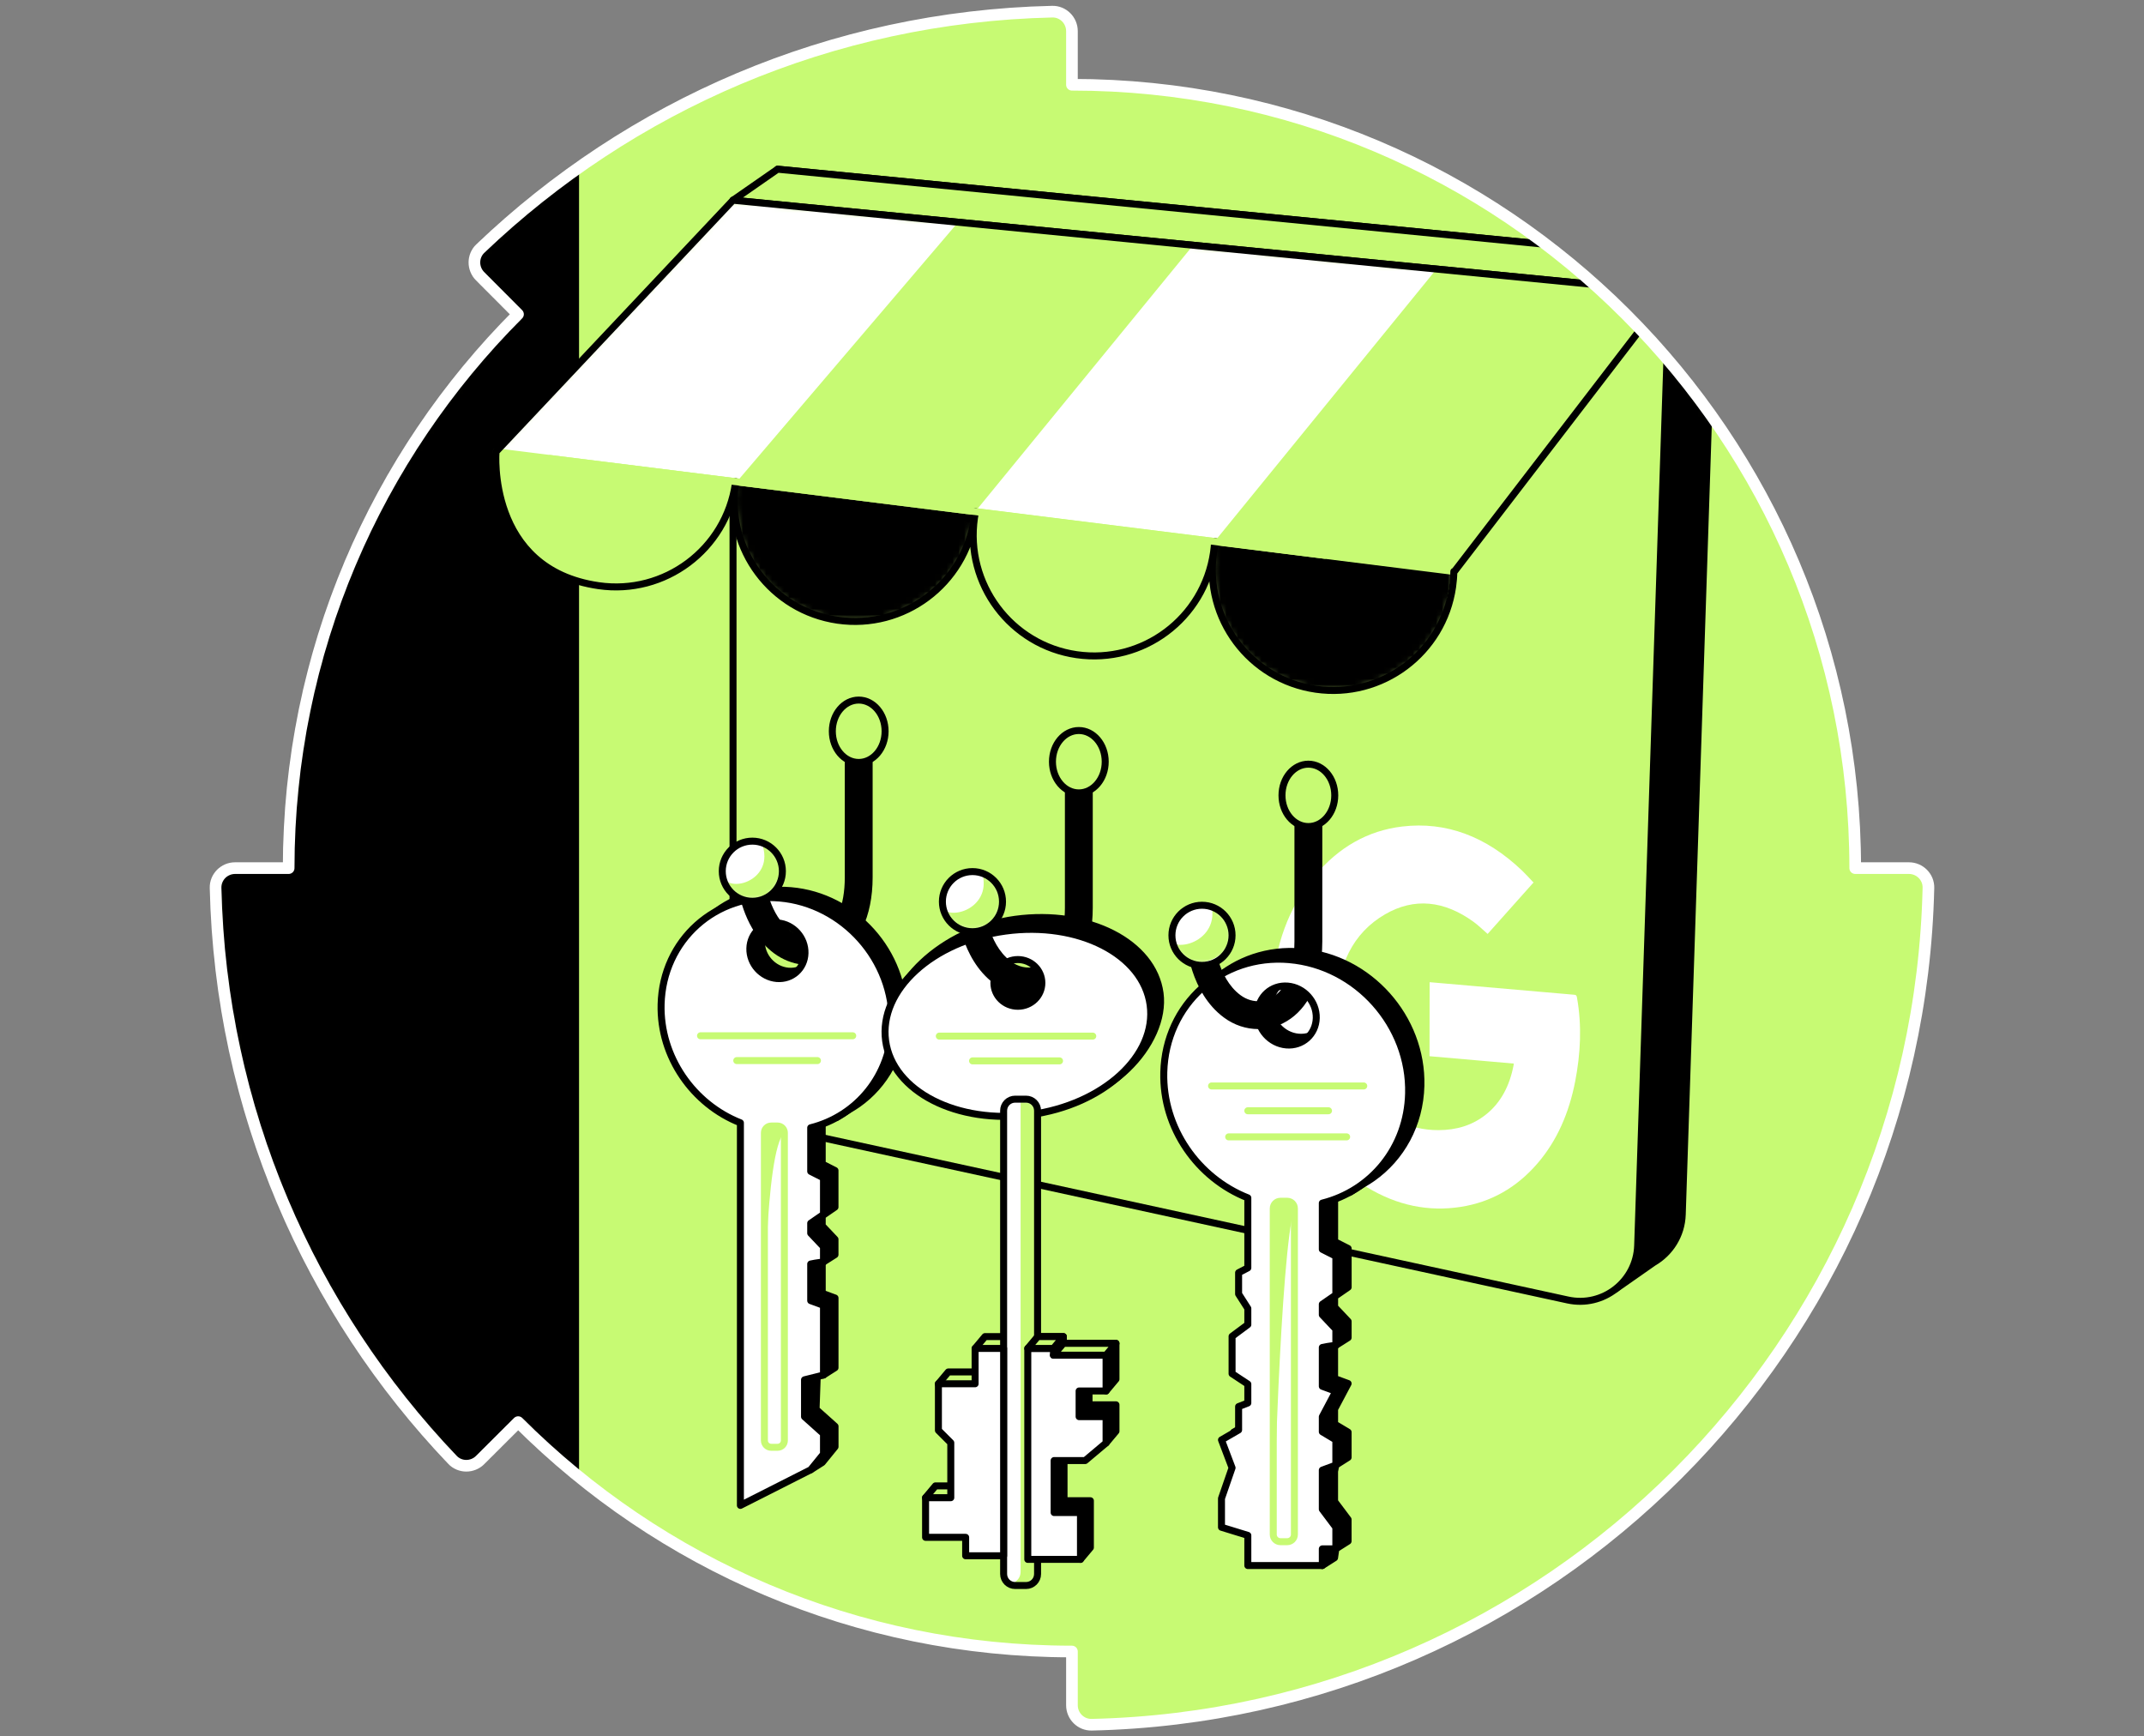 <svg width="368" height="298" viewBox="0 0 368 298" fill="none" xmlns="http://www.w3.org/2000/svg">
<rect x="0" y="0" width="368" height="298" fill="#808080" stroke="none"/>
<path d="M88.938 244.063C113.266 268.387 146.869 283.432 183.991 283.432V292.657C183.991 294.514 185.516 296.039 187.374 295.999C265.882 294.226 329.222 230.901 330.999 152.374C331.043 150.513 329.518 148.987 327.657 148.987H318.432C318.432 74.737 258.241 14.546 183.991 14.546V5.347C183.991 3.482 182.466 1.957 180.608 2.001C142.571 2.862 108.084 18.173 82.439 42.662C81.096 43.943 81.096 46.096 82.406 47.409L88.912 53.934C64.591 78.262 49.546 111.869 49.546 148.987H40.343C38.486 148.987 36.957 150.513 37.001 152.374C37.858 190.407 53.177 224.894 77.662 250.54C78.943 251.886 81.092 251.883 82.409 250.573L88.934 244.066L88.938 244.063Z" fill="#C7FA73"/>
<mask id="mask0_8100_92763" style="mask-type:luminance" maskUnits="userSpaceOnUse" x="37" y="2" width="295" height="294">
<path d="M88.938 244.063C113.266 268.387 146.869 283.432 183.991 283.432V292.657C183.991 294.514 185.516 296.039 187.374 295.999C265.882 294.226 329.222 230.901 330.999 152.374C331.043 150.513 329.518 148.987 327.657 148.987H318.432C318.432 74.737 258.241 14.546 183.991 14.546V5.347C183.991 3.482 182.466 1.957 180.608 2.001C142.571 2.862 108.084 18.173 82.439 42.662C81.096 43.943 81.096 46.096 82.406 47.409L88.912 53.934C64.591 78.262 49.546 111.869 49.546 148.987H40.343C38.486 148.987 36.957 150.513 37.001 152.374C37.858 190.407 53.177 224.894 77.662 250.54C78.943 251.886 81.092 251.883 82.409 250.573L88.934 244.066L88.938 244.063Z" fill="white"/>
</mask>
<g mask="url(#mask0_8100_92763)">
<path d="M133.47 29.037V178.632C133.47 183.288 136.714 187.313 141.265 188.306L276.746 217.786C277.198 217.885 277.65 217.947 278.099 217.983L277.293 221.234L283.81 216.677C286.638 215.035 288.623 212.024 288.744 208.441L294.148 44.764L133.47 29.04V29.037Z" fill="black" stroke="black" stroke-width="1.2" stroke-linecap="round" stroke-linejoin="round"/>
<path d="M99.388 19.768V256.812L90.576 249.627L78.52 256.812C78.52 256.812 59.045 242.804 44.668 203.902C30.294 164.999 34.928 148.998 34.928 148.998L42.347 145.521C42.347 145.521 46.521 117.244 56.72 93.358C66.923 69.471 85.923 57.021 85.923 57.021C85.923 57.021 75.272 47.909 76.662 43.618C78.052 39.327 99.385 19.768 99.385 19.768H99.388Z" fill="black"/>
<path d="M269.093 223.103L133.612 193.622C129.062 192.633 125.818 188.605 125.818 183.949V34.357L286.496 50.081L281.091 213.758C280.887 219.935 275.133 224.416 269.093 223.103Z" fill="#C7FA73" stroke="black" stroke-width="1.2" stroke-linecap="round" stroke-linejoin="round"/>
<path d="M133.47 29.037L125.818 34.357L286.496 50.084L294.148 44.76L133.47 29.037Z" fill="#C7FA73" stroke="black" stroke-width="1.2" stroke-linecap="round" stroke-linejoin="round"/>
<path d="M125.818 34.357L102.041 59.59L85.139 77.529C85.139 77.529 83.468 97.73 102.749 100.514C114.083 102.149 124.592 94.285 126.231 82.958C126.245 82.863 126.256 82.761 126.267 82.666H126.271C126.256 82.761 126.245 82.863 126.227 82.958C124.592 94.285 132.449 104.801 143.782 106.44C155.109 108.071 165.625 100.211 167.257 88.884C167.311 88.523 167.351 88.165 167.384 87.804H167.439C167.37 88.165 167.311 88.523 167.257 88.884C165.625 100.211 173.485 110.724 184.812 112.358C196.146 113.993 206.655 106.137 208.293 94.803C208.385 94.183 208.447 93.555 208.476 92.938L208.647 92.96C208.505 93.566 208.388 94.175 208.297 94.803C206.662 106.137 214.519 116.646 225.853 118.285C237.179 119.919 247.692 112.063 249.327 100.729C249.454 99.835 249.527 98.948 249.538 98.073L249.633 98.084L286.499 50.088L125.822 34.361L125.818 34.357Z" fill="#C7FA73"/>
<mask id="mask1_8100_92763" style="mask-type:luminance" maskUnits="userSpaceOnUse" x="85" y="34" width="202" height="85">
<path d="M125.818 34.357L102.041 59.59L85.139 77.529C85.139 77.529 83.468 97.73 102.749 100.514C114.083 102.149 124.592 94.285 126.231 82.958C126.245 82.863 126.256 82.761 126.267 82.666H126.271C126.256 82.761 126.245 82.863 126.227 82.958C124.592 94.285 132.449 104.801 143.782 106.44C155.109 108.071 165.625 100.211 167.257 88.884C167.311 88.523 167.351 88.165 167.384 87.804H167.439C167.37 88.165 167.311 88.523 167.257 88.884C165.625 100.211 173.485 110.724 184.812 112.358C196.146 113.993 206.655 106.137 208.293 94.803C208.385 94.183 208.447 93.555 208.476 92.938L208.647 92.96C208.505 93.566 208.388 94.175 208.297 94.803C206.662 106.137 214.519 116.646 225.853 118.285C237.179 119.919 247.692 112.063 249.327 100.729C249.454 99.835 249.527 98.948 249.538 98.073L249.633 98.084L286.499 50.088L125.822 34.361L125.818 34.357Z" fill="white"/>
</mask>
<g mask="url(#mask1_8100_92763)">
<path d="M126.227 82.958L164.458 38.137L125.818 34.357L85.135 77.529L126.227 82.958Z" fill="white"/>
<path d="M167.384 87.804L204.794 42.085L246.568 46.176L208.472 92.935L167.384 87.804Z" fill="white"/>
<path d="M126.227 82.958L167.384 87.804C167.384 87.804 164.458 107.352 145.538 106.611C124.8 104.221 126.227 82.958 126.227 82.958Z" fill="black"/>
<path d="M208.472 92.935C208.472 92.935 206.203 106.969 214.526 112.782C222.849 118.595 230.053 121.726 241.788 113.92C248.703 109.319 249.053 98.076 249.053 98.076L208.472 92.931V92.935Z" fill="black"/>
<path d="M85.135 77.528L249.63 98.08" stroke="#C7FA73" stroke-width="1.2" stroke-linecap="round" stroke-linejoin="round"/>
</g>
<path d="M167.257 88.884C165.625 100.211 155.109 108.071 143.782 106.44C132.449 104.801 124.592 94.285 126.227 82.958C126.245 82.863 126.256 82.761 126.271 82.666H126.267C126.256 82.761 126.245 82.863 126.231 82.958C124.592 94.285 114.083 102.149 102.749 100.514C83.468 97.73 85.139 77.529 85.139 77.529L102.041 59.59L125.818 34.357L125.822 34.361L286.499 50.088L249.633 98.084L249.538 98.073C249.527 98.948 249.454 99.835 249.327 100.729C247.692 112.063 237.179 119.919 225.853 118.285C214.519 116.646 206.662 106.137 208.297 94.803C208.388 94.175 208.505 93.566 208.647 92.96L208.476 92.938C208.447 93.555 208.385 94.183 208.293 94.803C206.655 106.137 196.146 113.993 184.812 112.358C173.485 110.724 165.625 100.211 167.257 88.884ZM167.257 88.884C167.311 88.523 167.351 88.165 167.384 87.804H167.439C167.37 88.165 167.311 88.523 167.257 88.884Z" stroke="black" stroke-width="1.2" stroke-linecap="round" stroke-linejoin="round"/>
<path d="M259.825 182.529C254.986 182.106 250.192 181.69 245.364 181.266C245.371 177.022 245.379 172.822 245.386 168.564C245.528 168.575 245.652 168.586 245.78 168.597C253.928 169.308 262.073 170.016 270.221 170.721C270.495 170.742 270.612 170.826 270.674 171.188C271.549 176.085 271.276 180.858 270.378 185.536C269.323 191.02 267.233 195.778 263.93 199.625C260.281 203.876 255.844 206.331 250.713 207.127C245.196 207.981 239.817 206.893 234.65 203.763C228.772 200.201 224.327 194.826 221.35 187.71C219.003 182.106 218.025 176.249 218.343 170.188C218.755 162.339 221.189 155.683 225.663 150.315C229.761 145.396 234.789 142.543 240.686 141.846C248.207 140.959 255.085 143.524 261.281 149.439C261.901 150.031 262.481 150.691 263.08 151.319C263.131 151.373 263.193 151.406 263.233 151.435C260.562 154.428 257.942 157.365 255.34 160.281C254.552 159.598 253.779 158.828 252.936 158.215C247.882 154.544 242.74 154.019 237.745 156.909C232.231 160.098 229.447 165.718 229.388 173.322C229.352 178.365 230.848 182.919 233.727 186.824C237.311 191.681 241.755 193.972 246.918 193.954C249.936 193.943 252.746 193.169 255.194 191.162C257.625 189.17 259.113 186.346 259.789 182.839C259.803 182.766 259.807 182.686 259.829 182.532L259.825 182.529Z" fill="white"/>
<path d="M94.429 78.689L227.37 95.299" stroke="#C7FA73" stroke-width="1.2" stroke-linecap="round" stroke-linejoin="round"/>
<path d="M226.962 136.504V161.562C226.962 165.393 226.174 168.692 224.721 171.228C223.827 170.122 222.517 169.367 221.04 169.239C220.806 169.217 220.576 169.217 220.354 169.225C221.539 167.422 222.182 164.784 222.182 161.562V136.504C222.182 135.179 223.251 134.114 224.572 134.114C225.893 134.114 226.962 135.183 226.962 136.504Z" fill="black"/>
<path d="M224.572 141.854C227.073 141.854 229.1 139.457 229.1 136.501C229.1 133.544 227.073 131.147 224.572 131.147C222.071 131.147 220.043 133.544 220.043 136.501C220.043 139.457 222.071 141.854 224.572 141.854Z" fill="#C7FA73" stroke="black" stroke-width="1.2" stroke-linecap="round" stroke-linejoin="round"/>
<path d="M187.563 130.724V155.789C187.563 162.558 185.108 167.674 180.827 169.827C180.014 170.235 179.152 170.524 178.284 170.677C178.634 170.093 178.831 169.411 178.831 168.688C178.831 167.615 178.397 166.641 177.693 165.918C178.032 165.835 178.361 165.71 178.682 165.554C181.291 164.24 182.783 160.682 182.783 155.789V130.724C182.783 129.399 183.856 128.333 185.173 128.333C186.491 128.333 187.563 129.403 187.563 130.724Z" fill="black"/>
<path d="M185.173 136.077C187.674 136.077 189.702 133.681 189.702 130.724C189.702 127.768 187.674 125.371 185.173 125.371C182.672 125.371 180.645 127.768 180.645 130.724C180.645 133.681 182.672 136.077 185.173 136.077Z" fill="#C7FA73" stroke="black" stroke-width="1.2" stroke-linecap="round" stroke-linejoin="round"/>
<path d="M149.781 125.495V150.56C149.781 157.329 147.325 162.445 143.049 164.598C141.706 165.273 140.254 165.609 138.798 165.609C138.426 165.609 138.053 165.587 137.681 165.547C137.98 164.963 138.155 164.299 138.17 163.58C138.196 162.485 137.856 161.445 137.258 160.584C138.466 160.989 139.75 160.909 140.903 160.328C143.509 159.022 145.001 155.461 145.001 150.564V125.499C145.001 124.181 146.074 123.108 147.391 123.108C148.708 123.108 149.781 124.181 149.781 125.499V125.495Z" fill="black"/>
<path d="M147.391 130.852C149.892 130.852 151.92 128.455 151.92 125.499C151.92 122.542 149.892 120.146 147.391 120.146C144.89 120.146 142.863 122.542 142.863 125.499C142.863 128.455 144.89 130.852 147.391 130.852Z" fill="#C7FA73" stroke="black" stroke-width="1.2" stroke-linecap="round" stroke-linejoin="round"/>
<path d="M223.393 163.361C211.789 162.361 202.145 171.02 201.853 182.704C201.612 192.261 207.702 200.876 216.278 204.244V216.264L214.694 217.089V220.745L216.278 223.219V226L213.574 228.011V234.426L216.278 236.206V239.45L214.694 240.067V244.085L211.756 245.785L213.574 250.576L211.756 255.831V260.779L216.278 262.169V267.347H225.765L226.962 268.679L229.064 267.347L229.286 265.822L231.388 264.49V260.779L229.067 257.688V252.506L229.29 251.448L231.392 250.116V245.789L229.071 244.398V241.822L231.392 237.443L229.071 236.589V231.273L229.294 230.893L231.395 229.561V226.781L229.075 224.325V222.65L229.195 222.431L231.399 220.91V214.265L229.078 213.086V205.153C229.958 204.934 230.812 204.65 231.64 204.317L231.691 204.628L233.961 203.197C234.508 202.887 235.045 202.555 235.555 202.194C240.478 198.734 243.718 193.035 243.886 186.339C244.178 174.655 235.012 164.372 223.408 163.372L223.393 163.361ZM222.882 178.001C220.113 177.763 217.923 175.308 217.996 172.52C218.066 169.732 220.368 167.663 223.138 167.904C225.907 168.141 228.097 170.597 228.024 173.385C227.954 176.173 225.652 178.242 222.882 178.001Z" fill="black" stroke="black" stroke-width="1.2" stroke-linecap="round" stroke-linejoin="round"/>
<path d="M221.295 164.692C209.691 163.693 200.047 172.352 199.755 184.036C199.514 193.593 205.604 202.208 214.179 205.576V217.596L212.596 218.421V222.077L214.179 224.551V227.332L211.475 229.342V235.757L214.179 237.538V240.782L212.596 241.398V245.416L209.658 247.117L211.475 251.908L209.658 257.162V262.11L214.179 263.501V268.679H226.965V265.818H229.286V262.107L226.965 259.016V252.305L229.286 251.441V247.113L226.965 245.723V243.146L229.286 238.768L226.965 237.914V231.251C227.962 231.024 229.286 230.886 229.286 230.886V228.105L226.965 225.649V223.836L229.286 222.234V215.589L226.965 214.41V206.477C235.351 204.375 241.54 196.986 241.773 187.663C242.065 175.979 232.899 165.696 221.295 164.696V164.692ZM221.039 169.235C223.809 169.473 225.998 171.928 225.926 174.716C225.856 177.504 223.554 179.573 220.784 179.332C218.014 179.095 215.825 176.639 215.898 173.851C215.967 171.064 218.27 168.995 221.039 169.235Z" fill="white" stroke="black" stroke-width="1.2" stroke-linecap="round" stroke-linejoin="round"/>
<path d="M224.721 171.228C223.605 173.173 222.087 174.673 220.226 175.607C219.069 176.187 217.836 176.512 216.588 176.589C216.387 176.603 216.179 176.61 215.978 176.61C213.906 176.61 211.822 175.935 210.049 174.611C204.239 170.287 203.663 162.062 203.641 161.711C203.557 160.394 204.56 159.263 205.878 159.175C207.191 159.095 208.326 160.095 208.414 161.412C208.417 161.471 208.892 167.787 212.902 170.776C213.971 171.571 215.197 171.925 216.394 171.812C216.974 171.765 217.544 171.6 218.084 171.327C218.981 170.881 219.74 170.163 220.357 169.221C220.58 169.218 220.81 169.218 221.043 169.236C222.521 169.363 223.831 170.119 224.725 171.224L224.721 171.228Z" fill="black"/>
<path d="M206.312 165.678C209.162 165.678 211.472 163.368 211.472 160.518C211.472 157.668 209.162 155.358 206.312 155.358C203.462 155.358 201.152 157.668 201.152 160.518C201.152 163.368 203.462 165.678 206.312 165.678Z" fill="white"/>
<mask id="mask2_8100_92763" style="mask-type:luminance" maskUnits="userSpaceOnUse" x="201" y="155" width="11" height="11">
<path d="M206.312 165.678C209.162 165.678 211.472 163.368 211.472 160.518C211.472 157.668 209.162 155.358 206.312 155.358C203.462 155.358 201.152 157.668 201.152 160.518C201.152 163.368 203.462 165.678 206.312 165.678Z" fill="white"/>
</mask>
<g mask="url(#mask2_8100_92763)">
<path d="M207.414 153.84C210.512 160.814 202.269 163.959 200.2 161.106C200.2 161.106 203.24 168.623 210.082 163.393C216.923 158.168 207.414 153.84 207.414 153.84Z" fill="#C7FA73"/>
</g>
<path d="M206.312 165.678C209.162 165.678 211.472 163.368 211.472 160.518C211.472 157.668 209.162 155.358 206.312 155.358C203.462 155.358 201.152 157.668 201.152 160.518C201.152 163.368 203.462 165.678 206.312 165.678Z" stroke="black" stroke-width="1.2" stroke-linecap="round" stroke-linejoin="round"/>
<path d="M220.941 206.16H219.777C219.096 206.16 218.544 206.712 218.544 207.394V263.351C218.544 264.032 219.096 264.585 219.777 264.585H220.941C221.622 264.585 222.174 264.032 222.174 263.351V207.394C222.174 206.712 221.622 206.16 220.941 206.16Z" stroke="#C7FA73" stroke-width="1.2" stroke-linecap="round" stroke-linejoin="round"/>
<path d="M207.954 186.372H234.077" stroke="#C7FA73" stroke-width="1.2" stroke-linecap="round" stroke-linejoin="round"/>
<path d="M214.176 190.63H228.027" stroke="#C7FA73" stroke-width="1.2" stroke-linecap="round" stroke-linejoin="round"/>
<path d="M210.892 195.111H231.14" stroke="#C7FA73" stroke-width="1.2" stroke-linecap="round" stroke-linejoin="round"/>
<path d="M222.174 207.353C219.722 214.932 218.544 262.767 218.544 262.767V207.977C218.544 207.977 218.93 206.357 220.361 206.16C221.791 205.963 222.178 207.353 222.178 207.353H222.174Z" fill="#C7FA73"/>
<path d="M135.784 152.859C124.833 151.914 115.732 160.088 115.455 171.111C115.229 180.128 120.976 188.258 129.066 191.437V250.989H138.021L139.152 252.248L141.133 250.989L143.326 248.288V244.789L140.071 241.873L140.279 235.984H141.341L143.323 234.725V222.763L141.129 221.957V216.94L141.337 216.582L143.319 215.323V212.696L141.126 210.379V208.799L141.239 208.591L143.319 207.157V200.884L141.126 199.771V192.283C141.958 192.075 142.761 191.809 143.541 191.495L143.589 191.79L145.731 190.44C146.249 190.148 146.753 189.831 147.238 189.492C151.883 186.229 154.941 180.847 155.098 174.531C155.375 163.507 146.723 153.804 135.773 152.859H135.784ZM135.302 166.674C132.689 166.448 130.624 164.135 130.69 161.504C130.755 158.873 132.926 156.92 135.543 157.147C138.156 157.373 140.221 159.686 140.155 162.317C140.09 164.948 137.918 166.9 135.302 166.674Z" fill="black" stroke="black" stroke-width="1.2" stroke-linecap="round" stroke-linejoin="round"/>
<path d="M133.802 154.118C122.851 153.173 113.751 161.347 113.473 172.37C113.247 181.387 118.994 189.517 127.084 192.695V258.356L139.152 252.247L141.345 249.547V246.048L138.09 243.132V236.801L141.345 235.984V224.022L139.152 223.216V216.928C140.089 216.713 141.345 216.585 141.345 216.585V213.958L139.152 211.641V209.93L141.345 208.419V202.146L139.152 201.033V193.546C147.063 191.56 152.905 184.587 153.127 175.789C153.405 164.766 144.753 155.063 133.802 154.118ZM133.558 158.405C136.17 158.632 138.236 160.945 138.17 163.576C138.104 166.207 135.933 168.159 133.317 167.933C130.704 167.707 128.639 165.393 128.705 162.762C128.77 160.131 130.941 158.179 133.558 158.405Z" fill="white" stroke="black" stroke-width="1.2" stroke-linecap="round" stroke-linejoin="round"/>
<path d="M133.466 193.25H132.368C131.725 193.25 131.204 193.771 131.204 194.414V247.219C131.204 247.862 131.725 248.383 132.368 248.383H133.466C134.109 248.383 134.631 247.862 134.631 247.219V194.414C134.631 193.771 134.109 193.25 133.466 193.25Z" stroke="#C7FA73" stroke-width="1.2" stroke-linecap="round" stroke-linejoin="round"/>
<path d="M134.634 194.378C131.208 197.549 131.208 228.073 131.208 228.073V194.965C131.208 194.965 131.573 193.436 132.923 193.25C134.273 193.064 134.638 194.378 134.638 194.378H134.634Z" fill="#C7FA73"/>
<path d="M199.113 170.447C197.934 161.748 186.819 156.07 174.281 157.767C161.743 159.463 151.584 169.119 152.763 177.818C153.941 186.517 165.928 188.294 178.543 189.269C189.848 190.144 200.291 179.146 199.113 170.447ZM176.412 170.67C174.139 170.67 172.296 168.874 172.296 166.659C172.296 164.444 174.139 162.649 176.412 162.649C178.685 162.649 180.528 164.444 180.528 166.659C180.528 168.874 178.685 170.67 176.412 170.67Z" fill="black" stroke="black" stroke-width="1.2" stroke-linecap="round" stroke-linejoin="round"/>
<path d="M178.112 229.386V265.592L185.454 267.621L187.155 265.592V257.557H182.633V248.631L189.848 247.646L191.548 245.617V241.096H186.925V236.692L189.848 238.72L191.548 236.692V230.547H182.517V229.386H178.112Z" fill="black" stroke="black" stroke-width="1.2" stroke-linecap="round" stroke-linejoin="round"/>
<path d="M173.967 264.975H167.446V261.808H160.568L158.867 257.035L160.568 255.006H164.896V245.577L162.772 243.453L161.071 237.483L162.772 235.455H169.07L167.37 231.415L169.07 229.386H173.967V264.975Z" fill="#C7FA73" stroke="black" stroke-width="1.2" stroke-linecap="round" stroke-linejoin="round"/>
<path d="M197.412 172.476C196.233 163.776 185.119 158.099 172.58 159.795C160.042 161.492 150.832 169.918 152.011 178.617C153.19 187.316 164.304 192.994 176.843 191.297C189.381 189.601 198.591 181.175 197.412 172.476ZM174.711 172.698C172.438 172.698 170.595 170.903 170.595 168.688C170.595 166.473 172.438 164.678 174.711 164.678C176.985 164.678 178.828 166.473 178.828 168.688C178.828 170.903 176.985 172.698 174.711 172.698Z" fill="white" stroke="black" stroke-width="1.2" stroke-linecap="round" stroke-linejoin="round"/>
<path d="M178.828 168.688C178.828 169.411 178.631 170.089 178.28 170.677C177.718 170.783 177.149 170.83 176.58 170.83C174.503 170.83 172.424 170.155 170.646 168.831C170.632 168.82 170.621 168.809 170.603 168.794C164.834 164.47 164.257 156.282 164.239 155.935C164.158 154.618 165.158 153.479 166.476 153.395C167.789 153.315 168.931 154.315 169.012 155.632C169.015 155.69 169.486 161.868 173.372 164.893C173.416 164.93 173.456 164.963 173.5 164.995C174.781 165.948 176.288 166.265 177.693 165.919C178.393 166.641 178.831 167.615 178.831 168.688H178.828Z" fill="black"/>
<path d="M166.914 159.901C169.763 159.901 172.073 157.591 172.073 154.742C172.073 151.892 169.763 149.582 166.914 149.582C164.064 149.582 161.754 151.892 161.754 154.742C161.754 157.591 164.064 159.901 166.914 159.901Z" fill="white"/>
<mask id="mask3_8100_92763" style="mask-type:luminance" maskUnits="userSpaceOnUse" x="161" y="149" width="12" height="11">
<path d="M166.914 159.901C169.763 159.901 172.073 157.591 172.073 154.742C172.073 151.892 169.763 149.582 166.914 149.582C164.064 149.582 161.754 151.892 161.754 154.742C161.754 157.591 164.064 159.901 166.914 159.901Z" fill="white"/>
</mask>
<g mask="url(#mask3_8100_92763)">
<path d="M168.198 148.812C171.121 155.384 163.348 158.351 161.396 155.658C161.396 155.658 164.261 162.741 170.709 157.814C177.156 152.888 168.194 148.809 168.194 148.809L168.198 148.812Z" fill="#C7FA73"/>
</g>
<path d="M166.914 159.901C169.763 159.901 172.073 157.591 172.073 154.742C172.073 151.892 169.763 149.582 166.914 149.582C164.064 149.582 161.754 151.892 161.754 154.742C161.754 157.591 164.064 159.901 166.914 159.901Z" stroke="black" stroke-width="1.2" stroke-linecap="round" stroke-linejoin="round"/>
<path d="M176.113 188.638H174.241C173.148 188.638 172.263 189.523 172.263 190.615V270.128C172.263 271.22 173.148 272.106 174.241 272.106H176.113C177.205 272.106 178.09 271.22 178.09 270.128V190.615C178.09 189.523 177.205 188.638 176.113 188.638Z" fill="white"/>
<mask id="mask4_8100_92763" style="mask-type:luminance" maskUnits="userSpaceOnUse" x="172" y="188" width="7" height="85">
<path d="M176.113 188.638H174.241C173.148 188.638 172.263 189.523 172.263 190.615V270.128C172.263 271.22 173.148 272.106 174.241 272.106H176.113C177.205 272.106 178.09 271.22 178.09 270.128V190.615C178.09 189.523 177.205 188.638 176.113 188.638Z" fill="white"/>
</mask>
<g mask="url(#mask4_8100_92763)">
<path d="M175.178 188.638V269.712C175.178 271.295 173.748 271.733 173.748 271.733C173.748 271.733 177.291 272.135 177.693 270.664C178.094 269.194 178.094 191.553 178.094 191.553C178.094 191.553 178.094 188.638 176.638 188.638H175.182H175.178Z" fill="#C7FA73"/>
</g>
<path d="M176.113 188.638H174.241C173.148 188.638 172.263 189.523 172.263 190.615V270.128C172.263 271.22 173.148 272.106 174.241 272.106H176.113C177.205 272.106 178.09 271.22 178.09 270.128V190.615C178.09 189.523 177.205 188.638 176.113 188.638Z" stroke="black" stroke-width="1.2" stroke-linecap="round" stroke-linejoin="round"/>
<path d="M176.412 231.415V267.621H185.454V259.586H180.933V250.66H186.264L189.848 247.646V243.125H185.221V238.72H189.848V232.575H180.816V231.415H176.412Z" fill="white" stroke="black" stroke-width="1.2" stroke-linecap="round" stroke-linejoin="round"/>
<path d="M172.263 267.004H165.746V263.837H158.867V257.035H163.195V247.606L161.071 245.482V237.483H167.37V231.415H172.263V267.004Z" fill="white" stroke="black" stroke-width="1.2" stroke-linecap="round" stroke-linejoin="round"/>
<path d="M178.112 229.386L176.412 231.415H180.816L182.517 229.386H178.112Z" fill="#C7FA73" stroke="black" stroke-width="1.2" stroke-linecap="round" stroke-linejoin="round"/>
<path d="M191.548 230.546L189.848 232.575H180.816L182.517 230.546H191.548Z" fill="#C7FA73" stroke="black" stroke-width="1.2" stroke-linecap="round" stroke-linejoin="round"/>
<path d="M161.225 177.818H187.563" stroke="#C7FA73" stroke-width="1.2" stroke-linecap="round" stroke-linejoin="round"/>
<path d="M166.928 182.069H181.86" stroke="#C7FA73" stroke-width="1.2" stroke-linecap="round" stroke-linejoin="round"/>
<path d="M120.239 177.76H146.362" stroke="#C7FA73" stroke-width="1.2" stroke-linecap="round" stroke-linejoin="round"/>
<path d="M126.46 182.018H140.308" stroke="#C7FA73" stroke-width="1.2" stroke-linecap="round" stroke-linejoin="round"/>
<path d="M138.17 163.576C138.156 164.295 137.98 164.959 137.681 165.543C135.981 165.343 134.324 164.689 132.861 163.609C131.518 162.606 130.452 161.398 129.613 160.124C126.814 155.895 126.468 150.98 126.453 150.71C126.373 149.393 127.373 148.254 128.69 148.174C130.004 148.09 131.146 149.093 131.23 150.411C131.23 150.465 131.602 155.351 134.419 158.563C134.802 159.004 135.236 159.413 135.722 159.774C136.207 160.135 136.725 160.405 137.258 160.581C137.86 161.442 138.199 162.482 138.17 163.576Z" fill="black"/>
<path d="M129.132 154.676C131.981 154.676 134.291 152.366 134.291 149.516C134.291 146.667 131.981 144.356 129.132 144.356C126.282 144.356 123.972 146.667 123.972 149.516C123.972 152.366 126.282 154.676 129.132 154.676Z" fill="white"/>
<mask id="mask5_8100_92763" style="mask-type:luminance" maskUnits="userSpaceOnUse" x="123" y="144" width="12" height="11">
<path d="M129.132 154.676C131.981 154.676 134.291 152.366 134.291 149.516C134.291 146.667 131.981 144.356 129.132 144.356C126.282 144.356 123.972 146.667 123.972 149.516C123.972 152.366 126.282 154.676 129.132 154.676Z" fill="white"/>
</mask>
<g mask="url(#mask5_8100_92763)">
<path d="M130.595 144.345C133.335 150.509 126.044 153.293 124.216 150.768C124.216 150.768 126.902 157.413 132.952 152.789C139.002 148.166 130.595 144.342 130.595 144.342V144.345Z" fill="#C7FA73"/>
</g>
<path d="M129.132 154.676C131.981 154.676 134.291 152.366 134.291 149.516C134.291 146.667 131.981 144.356 129.132 144.356C126.282 144.356 123.972 146.667 123.972 149.516C123.972 152.366 126.282 154.676 129.132 154.676Z" stroke="black" stroke-width="1.2" stroke-linecap="round" stroke-linejoin="round"/>
</g>
<path d="M88.938 244.063C113.266 268.387 146.869 283.432 183.991 283.432V292.657C183.991 294.514 185.516 296.039 187.374 295.999C265.882 294.226 329.222 230.901 330.999 152.374C331.043 150.513 329.518 148.987 327.657 148.987H318.432C318.432 74.737 258.241 14.546 183.991 14.546V5.347C183.991 3.482 182.466 1.957 180.608 2.001C142.571 2.862 108.084 18.173 82.439 42.662C81.096 43.943 81.096 46.096 82.406 47.409L88.912 53.934C64.591 78.262 49.546 111.869 49.546 148.987H40.343C38.486 148.987 36.957 150.513 37.001 152.374C37.858 190.407 53.177 224.894 77.662 250.54C78.943 251.886 81.092 251.883 82.409 250.573L88.934 244.066L88.938 244.063Z" stroke="white" stroke-width="2" stroke-linecap="round" stroke-linejoin="round"/>
</svg>
